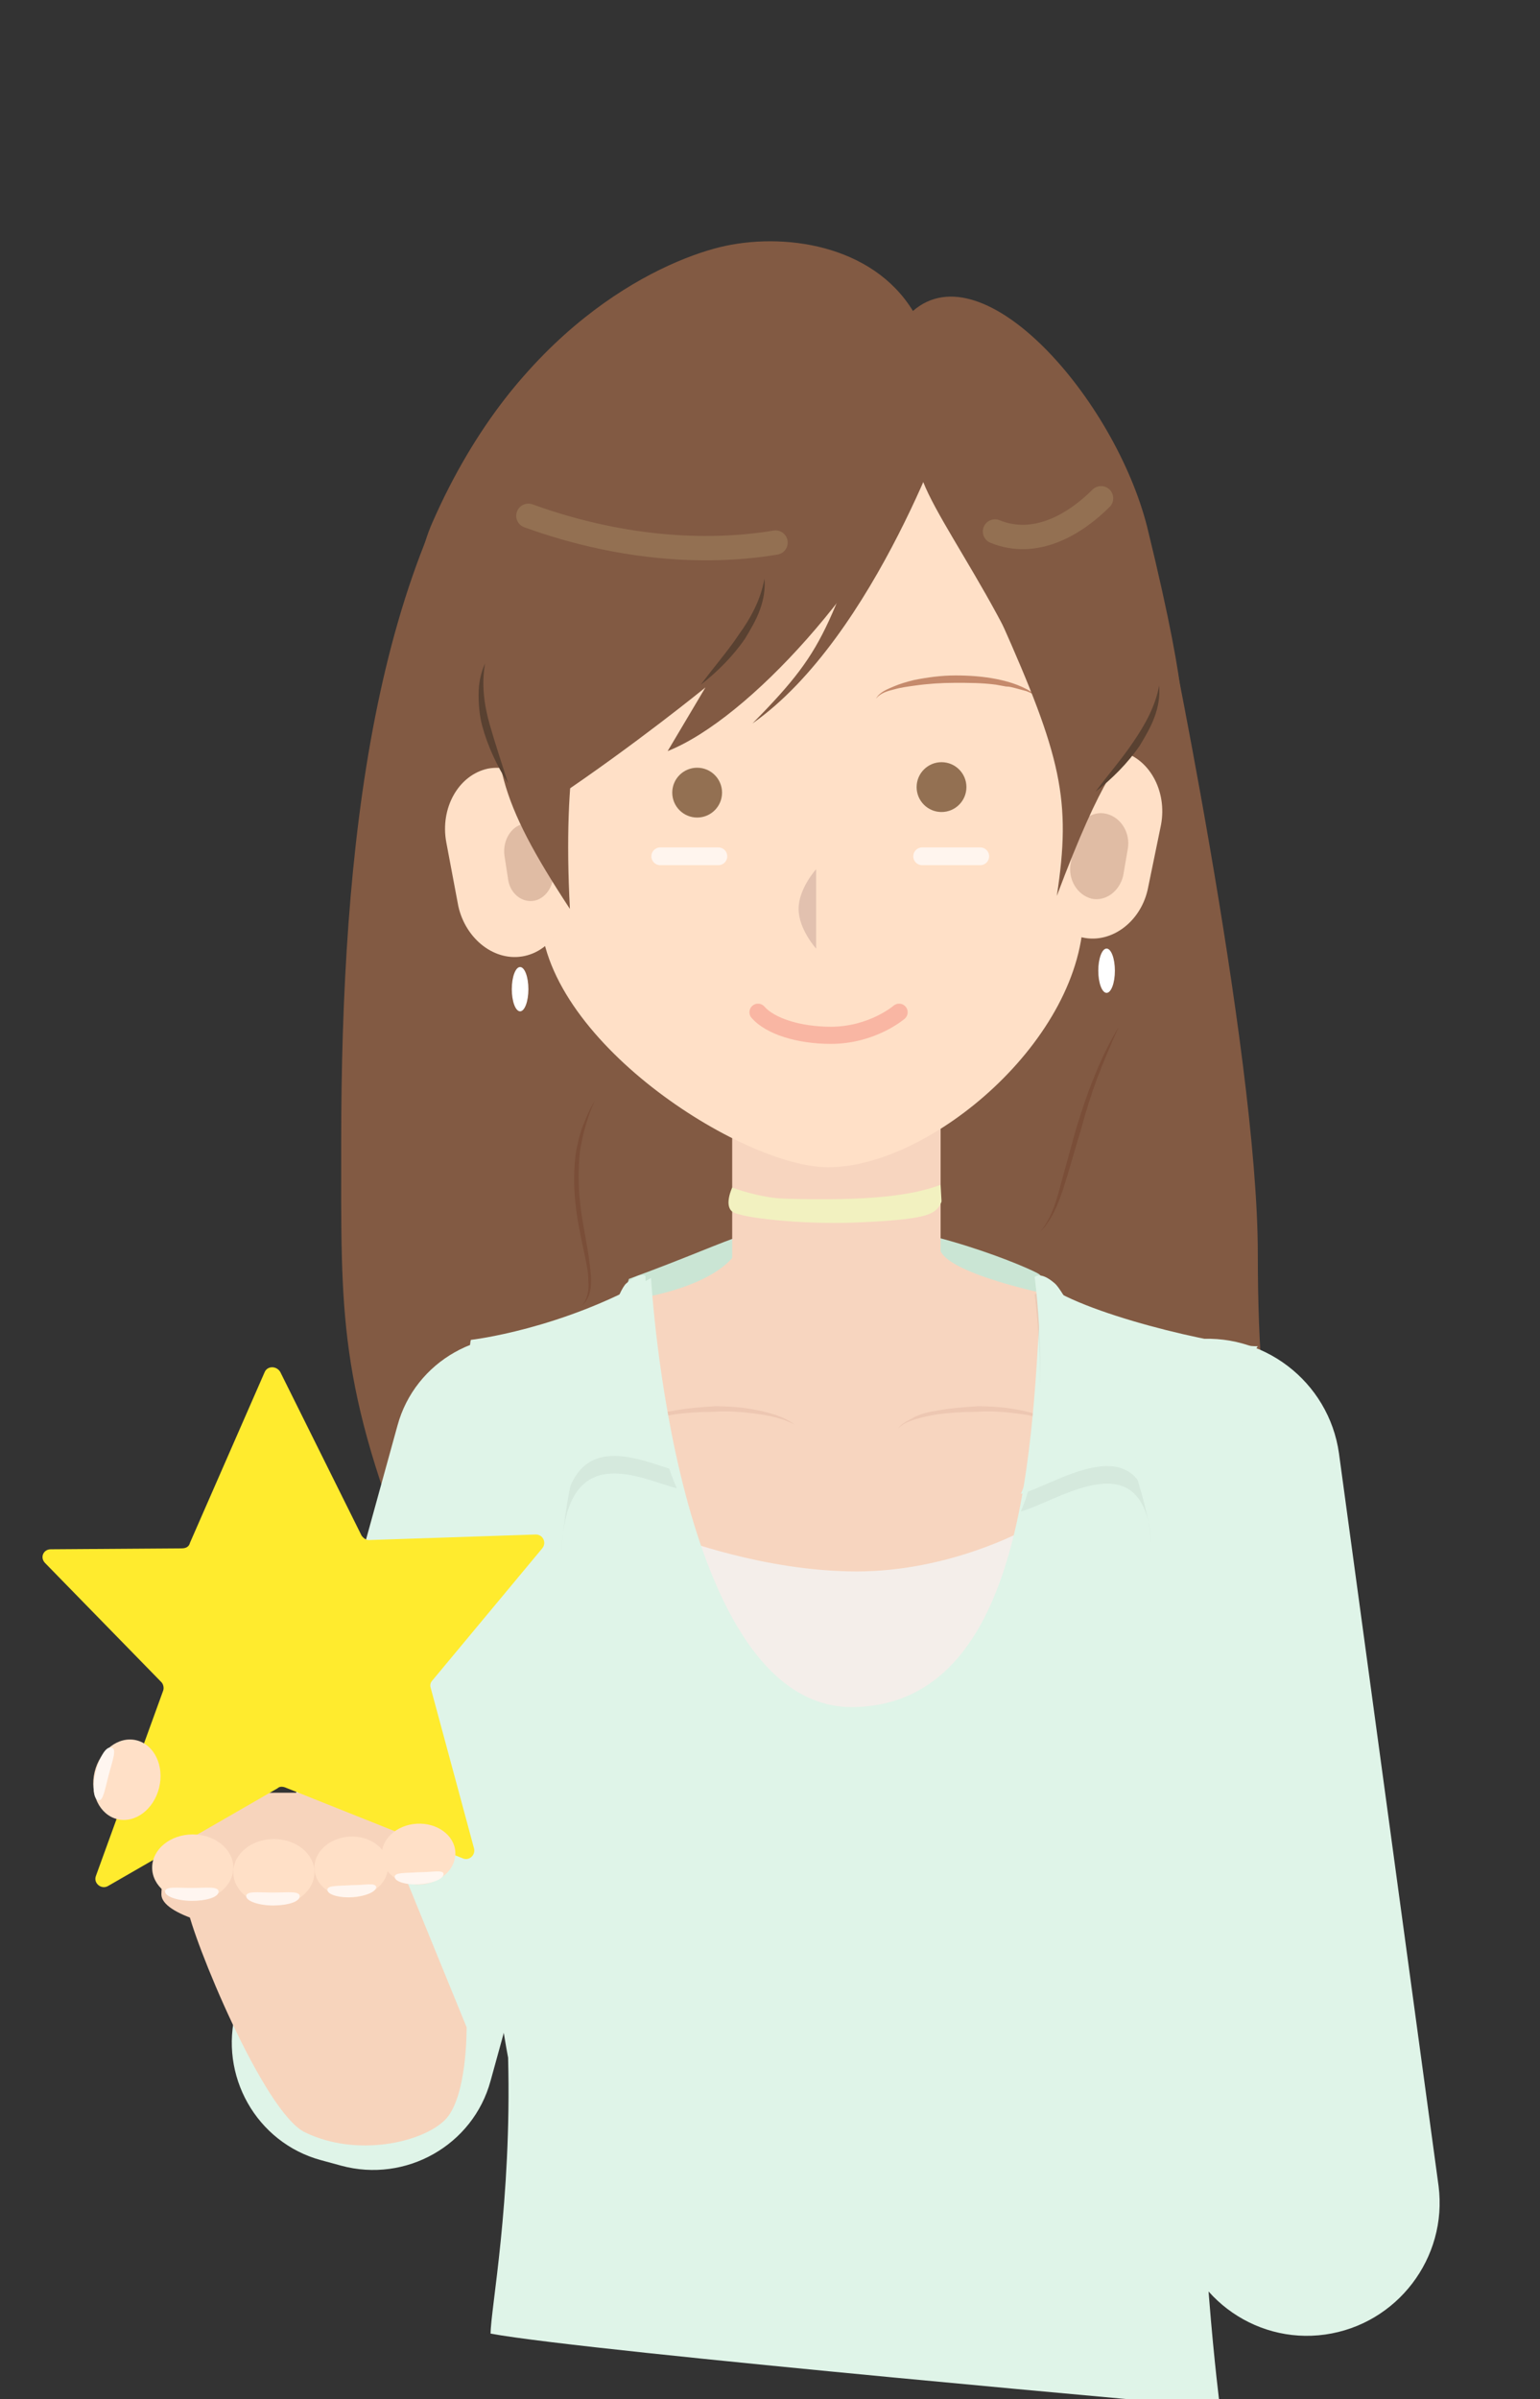 <?xml version="1.0" encoding="utf-8"?>
<!-- Generator: Adobe Illustrator 22.0.1, SVG Export Plug-In . SVG Version: 6.00 Build 0)  -->
<svg version="1.1" id="レイヤー_1" xmlns="http://www.w3.org/2000/svg" xmlns:xlink="http://www.w3.org/1999/xlink" x="0px"
	 y="0px" viewBox="0 0 167 260" style="enable-background:new 0 0 167 260;" xml:space="preserve">
<rect x="0" y="0" width="167" height="260" fill="#333333" stroke="none"/>
<style type="text/css">
	.st0{fill:#FFFFFF;}
	.st1{opacity:0.3;clip-path:url(#SVGID_2_);fill:#FFFFFF;}
	.st2{clip-path:url(#SVGID_4_);fill:#FFFFFF;}
	.st3{clip-path:url(#SVGID_6_);fill:#FFFFFF;}
	.st4{clip-path:url(#SVGID_8_);}
	.st5{fill:#D8B8A0;}
	.st6{fill:#B58D71;}
	.st7{fill:#F4E7DC;}
	.st8{opacity:0.29;}
	.st9{fill:#CEAE99;}
	.st10{fill:#FFEB2E;}
	.st11{fill:#BC9682;}
	.st12{fill:#FFF6F0;}
	.st13{fill:none;stroke:#D8B8A0;stroke-width:1.23;stroke-linecap:round;stroke-miterlimit:10;}
	.st14{fill:#FFF6B8;}
	.st15{clip-path:url(#SVGID_10_);}
	.st16{fill:#B9BFC1;}
	.st17{fill:#F4EEEA;}
	.st18{fill:#E0BCA4;}
	.st19{fill:#FFE0C7;}
	.st20{fill:#937052;}
	.st21{fill:none;stroke:#937052;stroke-width:1.522;stroke-linecap:round;stroke-miterlimit:10;}
	.st22{fill:none;stroke:#FFF5EE;stroke-width:2.035;stroke-linecap:round;stroke-miterlimit:10;}
	.st23{opacity:0.15;fill:#9B7A5F;}
	.st24{fill:#754926;}
	.st25{fill:none;stroke:#E0BCA4;stroke-width:1.775;stroke-linecap:round;stroke-miterlimit:10;}
	.st26{fill:#B4B5B5;}
	.st27{fill:#B5B9BA;}
	.st28{fill:#F7D4BC;}
	.st29{fill:none;stroke:#937052;stroke-width:2.79;stroke-linecap:round;stroke-miterlimit:10;}
	.st30{fill:none;stroke:#AAAAAA;stroke-width:1.014;stroke-miterlimit:10;}
	.st31{fill:none;stroke:#AAAAAA;stroke-width:0.761;stroke-miterlimit:10;}
	.st32{fill:#E8E3E2;}
	.st33{clip-path:url(#SVGID_12_);}
	.st34{fill:#E8E4E2;}
	.st35{fill:#F7D5BF;}
	.st36{fill:#4A444F;}
	.st37{fill:none;stroke:#66616B;stroke-width:2.639;stroke-linecap:round;stroke-miterlimit:10;}
	.st38{fill:none;stroke:#66616B;stroke-width:1.953;stroke-linecap:round;stroke-miterlimit:10;}
	.st39{fill:#686170;}
	.st40{fill:#7F7A84;}
	.st41{fill:none;stroke:#FFF5EE;stroke-width:1.925;stroke-linecap:round;stroke-miterlimit:10;}
	.st42{fill:#D3EAC1;}
	.st43{fill:#C6DDB3;}
	.st44{fill:#FFA4C2;}
	.st45{fill:none;stroke:#E0BCA4;stroke-width:1.858;stroke-linecap:round;stroke-miterlimit:10;}
	.st46{clip-path:url(#SVGID_14_);fill:#F498BC;}
	.st47{fill:#FFFBF8;}
	.st48{fill:#CDE2BA;}
	.st49{clip-path:url(#SVGID_16_);}
	.st50{fill:#80C1D8;}
	.st51{fill:#6C95B7;}
	.st52{fill:#5AB6CC;}
	.st53{fill:none;stroke:#937052;stroke-width:2.482;stroke-linecap:round;stroke-miterlimit:10;}
	.st54{fill:none;stroke:#FFF5EE;stroke-width:2.213;stroke-linecap:round;stroke-miterlimit:10;}
	.st55{fill:#603F1F;}
	.st56{fill:none;stroke:#E0BCA4;stroke-width:1.93;stroke-linecap:round;stroke-miterlimit:10;}
	.st57{fill:none;stroke:#937052;stroke-width:3.033;stroke-linecap:round;stroke-miterlimit:10;}
	.st58{fill:none;stroke:#537B96;stroke-width:0.827;stroke-miterlimit:10;}
	.st59{clip-path:url(#SVGID_18_);}
	.st60{fill:#684328;}
	.st61{fill:#724B2B;}
	.st62{fill:none;stroke:#937052;stroke-width:2.639;stroke-linecap:round;stroke-miterlimit:10;}
	.st63{fill:#FFF5EE;}
	.st64{fill:#F4BEDC;}
	.st65{fill:#E8A6CA;}
	.st66{fill:#603E28;}
	.st67{opacity:0.38;fill:none;stroke:#937052;stroke-width:1.127;stroke-linecap:round;stroke-miterlimit:10;}
	.st68{clip-path:url(#SVGID_20_);}
	.st69{fill:#EFEFEF;}
	.st70{fill:#F4F4F4;}
	.st71{fill:#E0E0E0;}
	.st72{fill:#F4F2F2;}
	.st73{clip-path:url(#SVGID_22_);}
	.st74{fill:#EAEAEA;}
	.st75{clip-path:url(#SVGID_24_);}
	.st76{clip-path:url(#SVGID_26_);}
	.st77{clip-path:url(#SVGID_28_);}
	.st78{clip-path:url(#SVGID_30_);}
	.st79{fill:#F9F9F9;}
	.st80{clip-path:url(#SVGID_32_);}
	.st81{fill:#E2E2E2;}
	.st82{fill:none;stroke:#937052;stroke-width:2.314;stroke-linecap:round;stroke-miterlimit:10;}
	.st83{fill:none;stroke:#FFF5EE;stroke-width:2.063;stroke-linecap:round;stroke-miterlimit:10;}
	.st84{fill:none;stroke:#E0BCA4;stroke-width:1.8;stroke-linecap:round;stroke-miterlimit:10;}
	.st85{fill:none;stroke:#937052;stroke-width:2.828;stroke-linecap:round;stroke-miterlimit:10;}
	.st86{fill:#F7F7F7;}
	.st87{fill:none;stroke:#F7F7F7;stroke-width:1.506;stroke-miterlimit:10;}
	.st88{clip-path:url(#SVGID_34_);fill:#F74646;}
	.st89{clip-path:url(#SVGID_34_);fill:#EA3D3D;}
	.st90{fill:#F74646;}
	.st91{fill:#EA3D3D;}
	.st92{clip-path:url(#SVGID_36_);fill:#EA3D3D;}
	.st93{clip-path:url(#SVGID_38_);fill:#F7F7F7;}
	.st94{fill:#FF4A4A;}
	.st95{clip-path:url(#SVGID_40_);}
	.st96{clip-path:url(#SVGID_42_);fill:#F74646;}
	.st97{clip-path:url(#SVGID_44_);}
	.st98{fill:#825A43;}
	.st99{fill:#CAE5D4;}
	.st100{fill:#C58A6C;}
	.st101{fill:#EDC7B2;}
	.st102{fill:#DFF4E8;}
	.st103{opacity:5.000000e-02;}
	.st104{fill:#E2C1AF;}
	.st105{fill:none;stroke:#F9B6A3;stroke-width:1.858;stroke-linecap:round;stroke-miterlimit:10;}
	.st106{fill:#594131;}
	.st107{fill:#7A4E38;}
	.st108{fill:#F2F1C0;}
	.st109{fill:#FFF6B6;}
</style>
<g>
	<defs>
		<rect id="SVGID_43_" width="167" height="260"/>
	</defs>
	<clipPath id="SVGID_2_">
		<use xlink:href="#SVGID_43_"  style="overflow:visible;"/>
	</clipPath>
	<g style="clip-path:url(#SVGID_2_);">
		<path class="st98" d="M45.1,170.9c-8.5-20.9-8.1-28.4-8.1-47c0-32.1,3.5-63.8,19-82.2c10.1-12,13.8,5.2,13.8,5.2l-8.2,28.9
			l64.4-11.4c0,0,10.4,49.3,10.4,71.5s3,24.6,3,24.6l-26.4,2.3L45.1,170.9z"/>
		<path class="st99" d="M68.2,138.6c13.1-4.8,12.9-6,22.4-6.1c9.5-0.1,21.5,5.1,22.1,5.6c0.6,0.4,2.3,4.9,2.3,4.9l-48-0.5
			L68.2,138.6z"/>
		<path class="st35" d="M79.6,136.1c-2.7,3.4-9.8,4.5-9.8,4.5l0.9,35.2l45.9-2.4v-27.3l-2.8-5.8c0,0-11.4-2.3-11.9-5
			C97.8,134.9,79.6,136.1,79.6,136.1z"/>
		<path class="st35" d="M90.7,177.7L90.7,177.7c-6.2,0-11.3-5.1-11.3-11.3v-44.7c0-6.2,5.1-11.3,11.3-11.3h0
			c6.2,0,11.3,5.1,11.3,11.3v44.7C102,172.6,96.9,177.7,90.7,177.7z"/>
		<path class="st19" d="M97,45.1l-13.2,3.4c-13.8,0-25.2,11.3-25.2,25.2v25.1c0,13.8,21.9,27.7,31.2,27.7l0,0
			c11.1,0,27.7-13.9,27.7-27.7V73.7C117.5,59.8,110.8,45.1,97,45.1z"/>
		<path class="st98" d="M99,33.7c-4.4-7.2-14.1-8.6-21-6.9c-6.8,1.7-21.9,8.8-31.1,29.8c-2.4,5.4-2.4,12.8,1.2,23.7
			c2.4-2.4,6.1-1.5,9.2,2.9c1.2,19.3,3.8,8.5,4.3,13.8c-5-57.7,26.6-47.6,38.5-44.8c2.6,6.6,13.7,20.1,15.4,35.3
			c0.9-9.9,1.8-8.9,3-9.9c2.7-2.1,9.6,1.3,9.6,1.3s1.3-1.4-3.7-21.8C120.9,43.3,106.7,27,99,33.7z"/>
		<circle class="st20" cx="75.6" cy="85.9" r="2.7"/>
		<circle class="st20" cx="102.1" cy="85.3" r="2.7"/>
		<g>
			<path class="st100" d="M95,75.7c0.4-0.7,1.2-1,1.9-1.3c0.7-0.3,1.4-0.5,2.2-0.7c1.5-0.3,3-0.5,4.5-0.5c1.5,0,3,0.1,4.5,0.4
				c1.5,0.3,3,0.8,4.2,1.7c-0.4-0.1-0.7-0.3-1-0.4c-0.4-0.1-0.7-0.2-1.1-0.3c-0.4-0.1-0.7-0.2-1.1-0.2l-1.1-0.2
				c-1.5-0.2-3-0.2-4.4-0.2c-1.5,0-3,0.1-4.4,0.3c-0.7,0.1-1.5,0.2-2.2,0.4C96.2,74.9,95.5,75.1,95,75.7z"/>
		</g>
		<g>
			<path class="st101" d="M97.4,154.8c0.4-0.6,1.2-0.9,1.9-1.3c0.7-0.3,1.4-0.5,2.2-0.6c1.5-0.3,3-0.4,4.5-0.5c1.5,0,3,0.1,4.5,0.4
				c1.5,0.3,3,0.7,4.2,1.6c-1.3-0.7-2.8-1-4.3-1.2c-1.5-0.2-3-0.3-4.5-0.2c-1.5,0-3,0.1-4.4,0.3c-0.7,0.1-1.5,0.3-2.2,0.5
				C98.7,154,98,154.2,97.4,154.8z"/>
		</g>
		<g>
			<path class="st101" d="M68.9,154.8c0.4-0.6,1.2-0.9,1.9-1.3c0.7-0.3,1.4-0.5,2.2-0.6c1.5-0.3,3-0.4,4.5-0.5c1.5,0,3,0.1,4.5,0.4
				c1.5,0.3,3,0.7,4.2,1.6c-1.3-0.7-2.8-1-4.3-1.2c-1.5-0.2-3-0.3-4.5-0.2c-1.5,0-3,0.1-4.4,0.3c-0.7,0.1-1.5,0.3-2.2,0.5
				C70.2,154,69.5,154.2,68.9,154.8z"/>
		</g>
		<line class="st41" x1="71.6" y1="92.8" x2="77.9" y2="92.8"/>
		<line class="st41" x1="100" y1="92.8" x2="106.3" y2="92.8"/>
		<path class="st102" d="M37,234.7l-2.2-0.6c-7-1.9-11.1-9.2-9.2-16.2l17.5-63.4c1.9-7,9.2-11.1,16.2-9.2l2.2,0.6
			c7,1.9,11.1,9.2,9.2,16.2l-17.5,63.4C51.3,232.5,44,236.6,37,234.7z"/>
		<path class="st102" d="M143.7,253L143.7,253c7.8-1.1,13.3-8.3,12.3-16.1l-10.8-79.4c-1.1-7.8-8.3-13.3-16.1-12.3h0
			c-7.8,1.1-13.3,8.3-12.3,16.1l10.8,79.4C128.6,248.6,135.9,254.1,143.7,253z"/>
		<path class="st17" d="M92.9,170.3c10.1,0,18.2-4.5,18.2-4.5l-6.2,34l-24.2,1.9l-7.2-35C73.4,166.6,82.8,170.3,92.9,170.3z"/>
		<path class="st102" d="M70.6,138.5c-9.8,5.6-19.5,6.7-19.5,6.7c-0.7-0.7-0.4,54.5,4,77.8c0.4,15.6-1.9,27.3-1.9,29.9
			c10.9,2,79.1,8,79.1,8s-2.5-19-2.1-39.3c0.6-33,4.4-74,6.2-75.7c-4,0-19.5-3.6-23.4-7c-1.1,13.5-0.6,45.6-20.3,46.1
			C73.2,185.5,70.6,138.5,70.6,138.5z"/>
		<g>
			<g class="st103">
				<path d="M67.9,141c-1.6,1.4-6.7,19.1-7,27.3c0.4-12.4,8.4-8.1,12.5-7c-3.6-8.1-3.4-21.1-3.4-21.1S69.5,139.6,67.9,141z"/>
			</g>
			<g>
				<path class="st102" d="M67.9,139.1c-1.6,1.4-6.7,19.1-7,27.3c0.4-12.4,8.4-8.1,12.5-7c-3.6-8.1-3.4-21.1-3.4-21.1
					S69.5,137.7,67.9,139.1z"/>
			</g>
		</g>
		<g>
			<g class="st103">
				<path d="M114.4,141c1.6,1.4,10.3,18.8,10.5,27c-0.4-12.4-10.1-5.3-14.2-4.2c3.6-8.1,1.5-23.5,1.5-23.5S112.8,139.6,114.4,141z"
					/>
			</g>
			<g>
				<path class="st102" d="M114.4,139.1c1.6,1.4,10.3,18.8,10.5,27c-0.4-12.4-10.1-5.3-14.2-4.2c3.6-8.1,1.5-23.5,1.5-23.5
					S112.8,137.7,114.4,139.1z"/>
			</g>
		</g>
		<g>
			<path class="st28" d="M20.3,206.6c0.5,3.3,8.3,22.4,12.8,24.5c5.6,2.7,12.6,1.1,15.1-1.3c2.5-2.4,2.4-10.1,2.4-10.1l-6.7-16.4
				L20.3,206.6z"/>
			<path class="st28" d="M18.4,194.7c4-0.7,24.2-0.3,24.2-0.3l4.9,4.8c0,0,0.6,2.8-0.1,3.5c-0.7,0.7-12.4,3.7-17.7,3
				s-12.5-0.5-12.8-2.3C16.5,201.6,18.4,194.7,18.4,194.7z"/>
			<path class="st28" d="M18.8,198.1c3.5-0.7,20.7-0.3,20.7-0.3l4.2,4.8c0,0,1.2,0.5,0.6,1.2c-3.7,3.7-10.6,5.5-15.1,5.5
				c-4.9,0-11.7-1.8-11.7-4C17.5,203.4,18.8,198.1,18.8,198.1z"/>
			<path class="st10" d="M20.6,167.2l8.1-18.5c0.3-0.7,1.3-0.7,1.7,0l8.8,17.7c0.2,0.3,0.5,0.5,0.8,0.5l18.1-0.6
				c0.8,0,1.2,0.9,0.7,1.5l-11.9,14.3c-0.2,0.2-0.3,0.5-0.2,0.8l4.7,17.4c0.2,0.7-0.5,1.4-1.2,1.1l-19.3-7.7
				c-0.3-0.1-0.6-0.1-0.8,0.1l-18.4,10.6c-0.7,0.4-1.6-0.3-1.3-1.1l7.3-20.1c0.1-0.3,0-0.7-0.2-0.9L4.9,169.4
				c-0.6-0.6-0.2-1.5,0.6-1.5l14.2-0.1C20.2,167.8,20.5,167.6,20.6,167.2z"/>
			<ellipse class="st19" cx="20.9" cy="202.4" rx="4.4" ry="3.6"/>
			<path class="st12" d="M23.7,205c0,0.6-1.3,1-2.9,1c-1.6,0-2.9-0.5-2.9-1c0-0.6,1.3-0.4,2.9-0.4C22.4,204.6,23.7,204.4,23.7,205z"
				/>
			
				<ellipse transform="matrix(0.234 -0.972 0.972 0.234 -176.966 161.149)" class="st19" cx="13.8" cy="192.9" rx="4.4" ry="3.6"/>
			<path class="st12" d="M10.7,195.1c-0.6-0.1-0.7-1.5-0.3-3.1c0.4-1.6,1.1-2.8,1.7-2.6c0.6,0.1,0.1,1.4-0.3,2.9
				S11.2,195.2,10.7,195.1z"/>
			<ellipse class="st19" cx="29.7" cy="202.9" rx="4.4" ry="3.6"/>
			<path class="st12" d="M32.5,205.5c0,0.6-1.3,1-2.9,1c-1.6,0-2.9-0.5-2.9-1c0-0.6,1.3-0.4,2.9-0.4
				C31.2,205.1,32.5,204.9,32.5,205.5z"/>
			
				<ellipse transform="matrix(0.998 -5.773025e-02 5.773025e-02 0.998 -11.619 2.537)" class="st19" cx="38.1" cy="202.4" rx="4" ry="3.3"/>
			<path class="st12" d="M40.8,204.5c0,0.5-1.1,1-2.6,1.1c-1.5,0.1-2.7-0.3-2.7-0.8s1.2-0.4,2.6-0.5C39.6,204.3,40.7,204,40.8,204.5
				z"/>
			
				<ellipse transform="matrix(0.998 -5.773025e-02 5.773025e-02 0.998 -11.526 2.958)" class="st19" cx="45.4" cy="201" rx="4" ry="3.3"/>
			<path class="st12" d="M48.1,203.1c0,0.5-1.1,1-2.6,1.1c-1.5,0.1-2.7-0.3-2.7-0.8s1.2-0.4,2.6-0.5
				C46.9,202.9,48.1,202.6,48.1,203.1z"/>
		</g>
		<path class="st98" d="M100.4,49.4c-5.8,13.7-19.2,28.5-28,32c4.1-6.9,4.1-6.9,4.1-6.9s-7.6,6.2-16.4,12.1
			c0.9-4.6,4.2-39.1,4.2-39.1l36.9-0.7L100.4,49.4z"/>
		<path class="st19" d="M117.4,101.6L117.4,101.6c-3.2-0.7-5.2-4.3-4.5-8l1.4-6.8c0.7-3.7,3.9-6.1,7.1-5.4l0,0
			c3.2,0.7,5.2,4.3,4.5,8l-1.4,6.8C123.8,99.8,120.6,102.3,117.4,101.6z"/>
		<path class="st18" d="M118.4,97.4L118.4,97.4c-1.6-0.4-2.6-2.1-2.3-3.8l0.5-2.9c0.3-1.7,1.8-2.9,3.4-2.5l0,0
			c1.6,0.4,2.6,2.1,2.3,3.8l-0.5,2.9C121.4,96.6,119.9,97.7,118.4,97.4z"/>
		<path class="st19" d="M56.9,103.6L56.9,103.6c3.2-0.7,5.2-4.3,4.5-8L60,88.8c-0.7-3.7-3.9-6.1-7.1-5.5h0c-3.2,0.7-5.2,4.3-4.5,8
			l1.3,6.9C50.5,101.8,53.7,104.3,56.9,103.6z"/>
		<path class="st18" d="M58,97.6L58,97.6c1.3-0.3,2.2-1.8,2-3.4l-0.4-2.6c-0.3-1.5-1.6-2.6-2.9-2.3h0c-1.3,0.3-2.2,1.8-2,3.4
			l0.4,2.6C55.3,96.8,56.6,97.9,58,97.6z"/>
		<path class="st98" d="M97.9,46.5c-8.5,21.8-7.4,22.9-16.3,31.9C95,69,103.2,44.5,103.2,44.5L97.9,46.5z"/>
		<path class="st104" d="M88.5,94.2v8.6c0,0-1.9-2.1-1.9-4.3S88.5,94.2,88.5,94.2z"/>
		<path class="st105" d="M82.2,109.7c1.3,1.5,4.4,2.5,7.9,2.5c4.5,0,7.4-2.5,7.4-2.5"/>
		<path class="st98" d="M54,70.8c-0.9,11.6,0,15.8,7.8,27.7C61,83.2,62.9,75.7,65,73.6C67.1,71.5,54,70.8,54,70.8z"/>
		<path class="st98" d="M108.5,67.2c6.6,14.8,7.7,19.5,6.1,29.9c5-13.3,7-15,8.9-16.9c1.6-1.6-6.7-13.9-6.7-13.9L108.5,67.2z"/>
		<ellipse class="st0" cx="56.4" cy="107.2" rx="0.9" ry="2.4"/>
		<ellipse class="st0" cx="120" cy="105.2" rx="0.9" ry="2.4"/>
		<path class="st62" d="M57.3,55.9c10.8,3.9,20.2,4,26.8,2.9"/>
		<path class="st62" d="M107.9,57.6c4.4,1.8,8.7-0.8,11.5-3.6"/>
		<g>
			<path class="st106" d="M55.1,84.9c-1.2-1.9-2.2-4-2.8-6.2c-0.3-1.1-0.4-2.3-0.4-3.4c0-1.2,0.2-2.3,0.7-3.4
				c-0.4,2.3-0.1,4.5,0.5,6.6C53.7,80.6,54.4,82.7,55.1,84.9z"/>
		</g>
		<g>
			<path class="st106" d="M82.9,62.7c0.1,1.2-0.1,2.3-0.5,3.4c-0.4,1.1-1,2.1-1.6,3.1c-1.3,1.9-3,3.6-4.8,5c1.4-1.9,2.9-3.6,4.1-5.4
				C81.4,67,82.5,65,82.9,62.7z"/>
		</g>
		<g>
			<path class="st106" d="M125.7,74.3c0.1,1.2-0.1,2.3-0.5,3.4c-0.4,1.1-1,2.1-1.6,3.1c-1.3,1.9-3,3.6-4.8,5
				c1.4-1.9,2.9-3.6,4.1-5.4C124.2,78.5,125.3,76.5,125.7,74.3z"/>
		</g>
		<g>
			<path class="st107" d="M121.3,111.3c-0.8,1.8-1.6,3.7-2.3,5.5c-0.7,1.9-1.3,3.8-1.8,5.7c-0.6,1.9-1.1,3.8-1.7,5.7
				c-0.6,1.9-1.3,3.9-2.7,5.3c1.3-1.6,1.8-3.5,2.3-5.4l1.6-5.8c0.6-1.9,1.2-3.8,2-5.7C119.4,114.8,120.3,113,121.3,111.3z"/>
		</g>
		<g>
			<path class="st107" d="M64.5,119.3c-0.8,1.7-1.3,3.6-1.6,5.4c-0.2,1.9-0.2,3.8,0,5.6c0.2,1.9,0.6,3.7,0.9,5.6
				c0.1,0.9,0.3,1.9,0.3,2.9c0,1-0.2,2-1,2.7c0.6-0.7,0.8-1.7,0.7-2.7c0-0.9-0.2-1.9-0.4-2.8c-0.4-1.9-0.8-3.7-1-5.6
				c-0.2-1.9-0.2-3.9,0.1-5.8c0.2-0.9,0.4-1.9,0.8-2.8C63.6,121,64,120.1,64.5,119.3z"/>
		</g>
		<path class="st108" d="M102,128.4c-2.9,1.1-7.5,1.8-17,1.5c-2.7-0.1-5.6-1.2-5.6-1.2s-0.9,1.9,0,2.6s7.6,1.4,13.1,1.2
			c5.5-0.2,7.8-0.6,8.6-1.1c0.8-0.4,1-1.2,1-1.2L102,128.4z"/>
	</g>
</g>
</svg>
